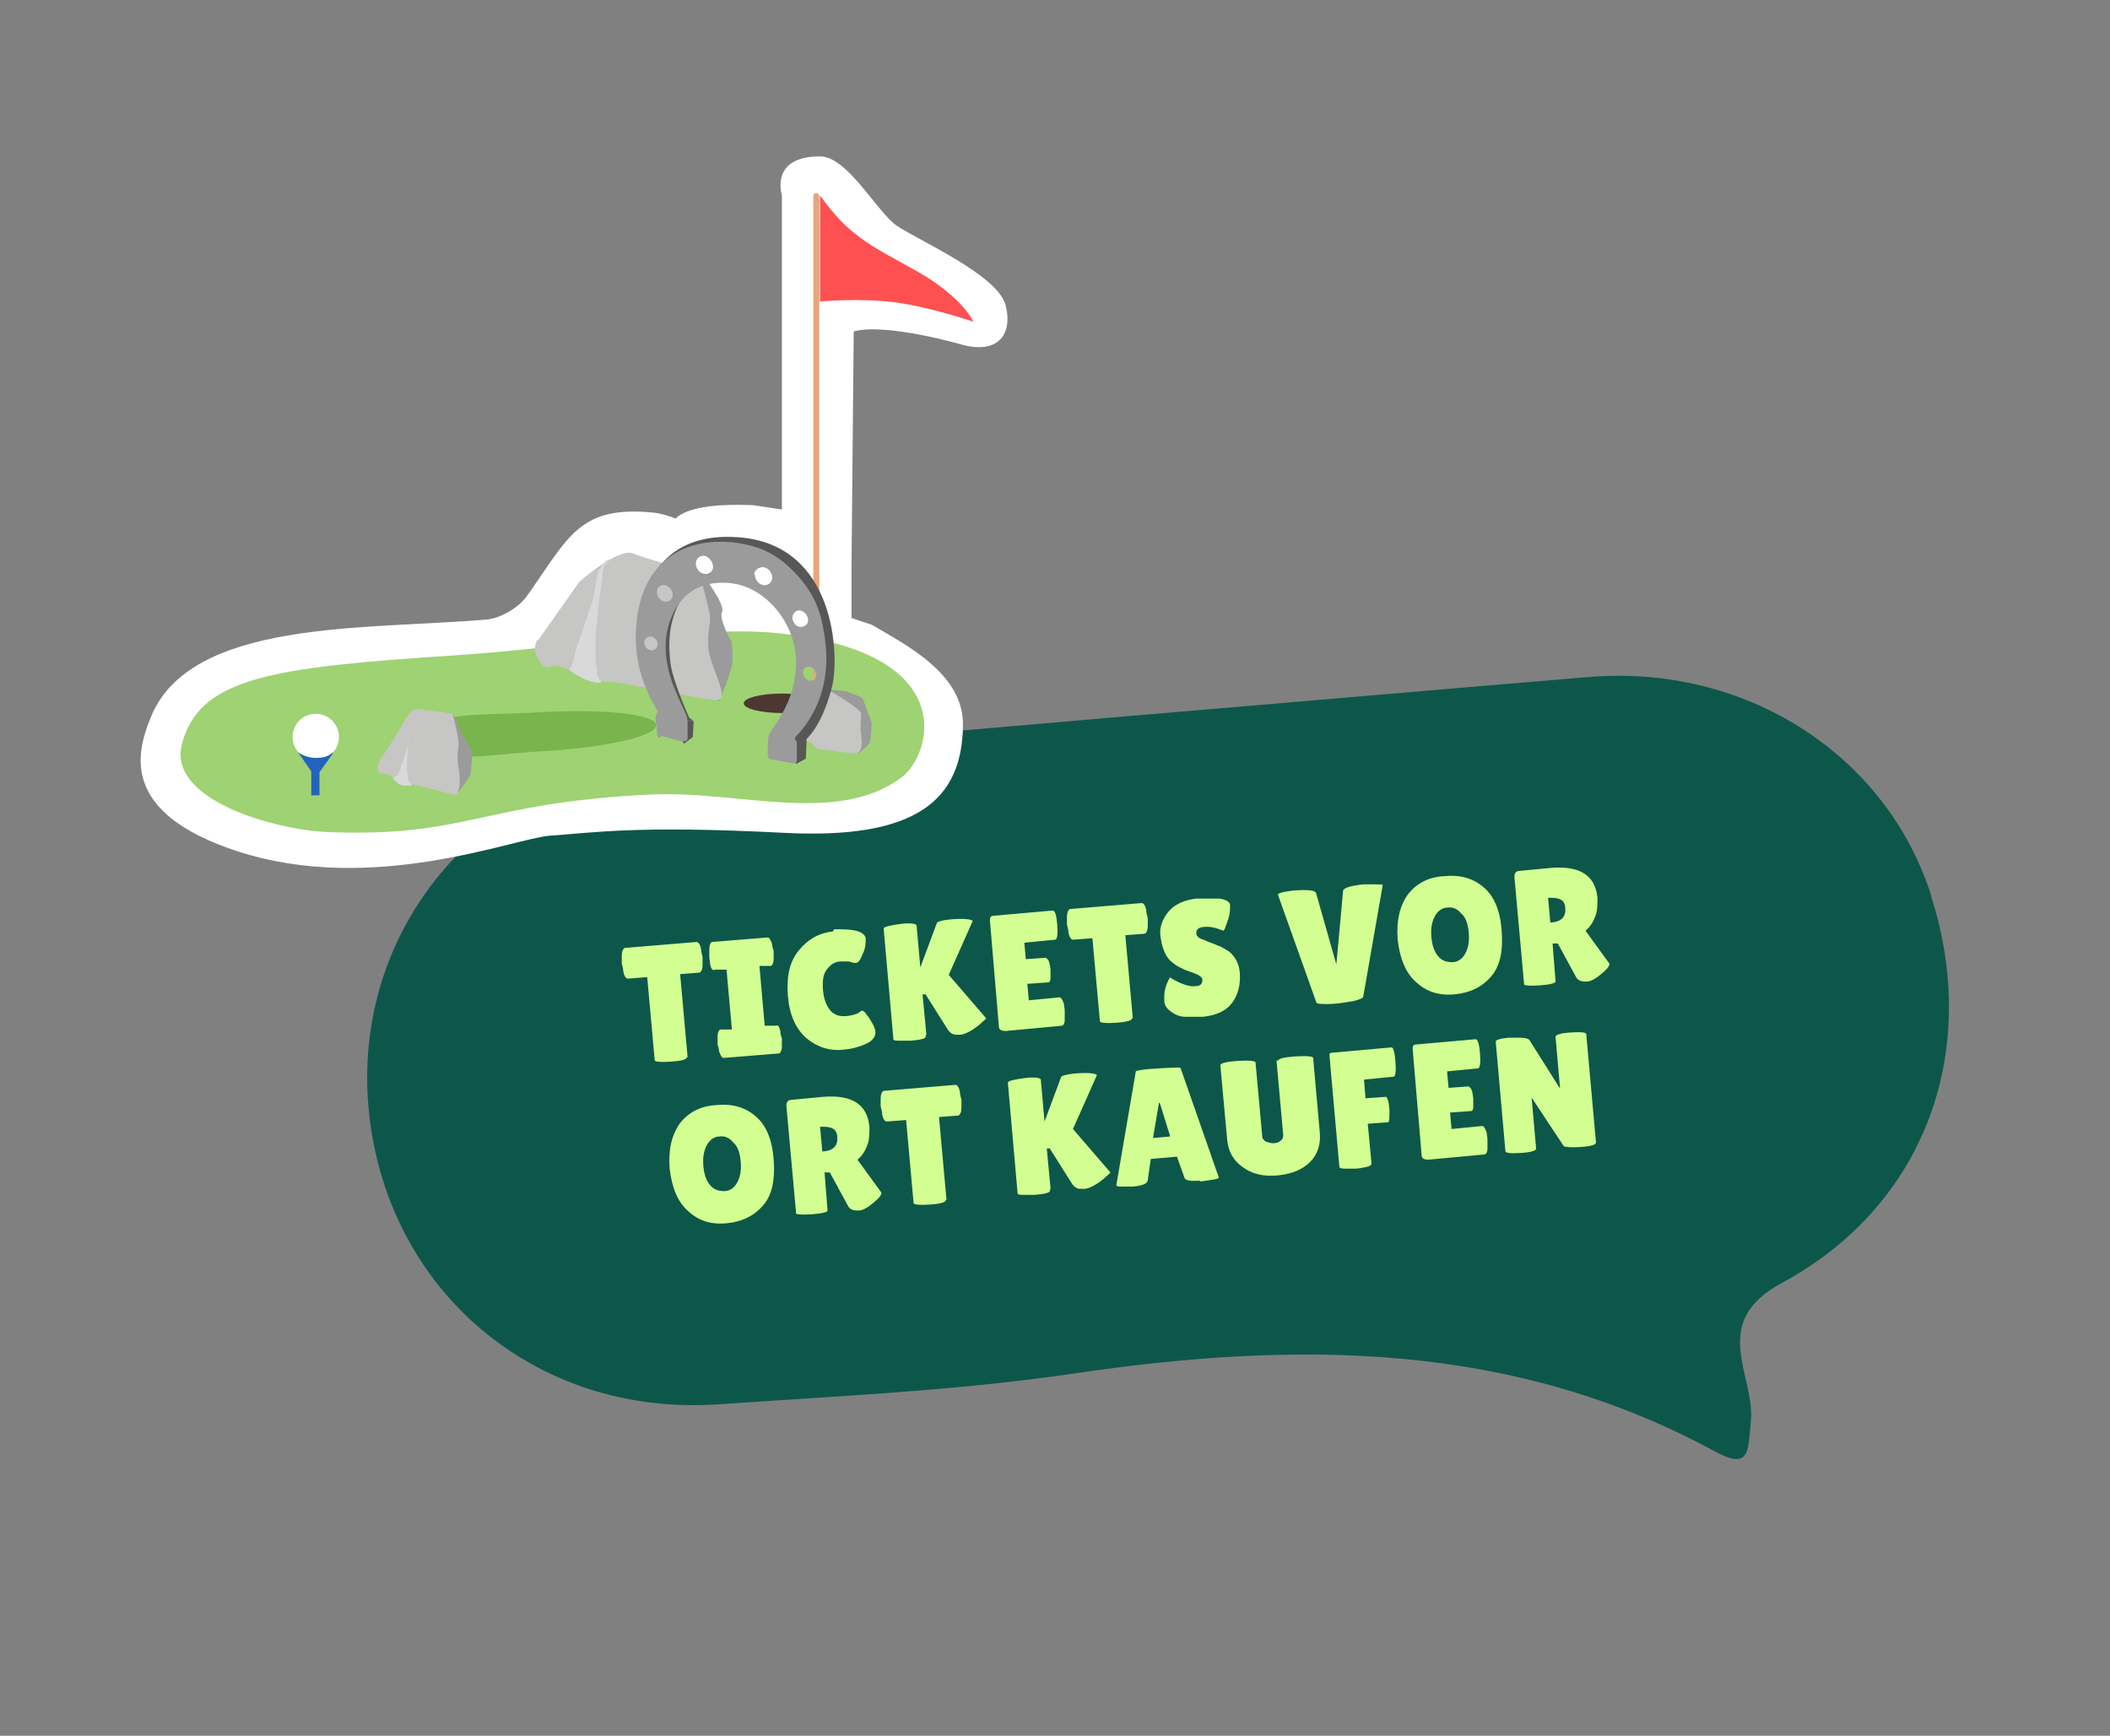 <?xml version="1.0" encoding="UTF-8"?>
<svg id="Ebene_1" xmlns="http://www.w3.org/2000/svg" version="1.1" viewBox="0 0 282 232">
  <rect x="0" y="0" width="282" height="232" fill="#808080" stroke="none"/>
  <!-- Generator: Adobe Illustrator 29.2.1, SVG Export Plug-In . SVG Version: 2.1.0 Build 116)  -->
  <defs>
    <style>
      .st0 {
        fill: #4c3831;
      }

      .st1 {
        fill: #2463bb;
      }

      .st2 {
        fill: #d3ff92;
      }

      .st3 {
        fill: #d9d9d9;
      }

      .st4 {
        fill: #ff5051;
      }

      .st5 {
        fill: #9c9b9b;
      }

      .st6 {
        fill: #0d574a;
      }

      .st7 {
        fill: #e7a67c;
      }

      .st8 {
        fill: #575756;
      }

      .st9 {
        fill: #fff;
      }

      .st10 {
        fill: #7ab44d;
      }

      .st11 {
        fill: #9ed273;
      }

      .st12 {
        fill: #c6c6c5;
      }
    </style>
  </defs>
  <path class="st6" d="M258.1,119.7c-6-18.9-24.9-31-45.9-29.2-20.5,1.7-40.9,3.5-61.3,5.2-20.4,1.8-40.9,3.5-61.3,5.3-24.6,2.2-42.2,22.4-40.4,46.4,1.9,24.6,22,42,46.8,40.3,15.8-1.1,31.7-1.8,47.4-4.1,29.7-4.4,58.6-4.4,85.8,10.4,4.8,2.6,4.4-.2,4.8-4,.6-6.2-5.7-13.2,4.1-18.5,19.3-10.4,26.6-31.1,20-51.7"/>
  <path class="st2" d="M91.8,141.3c0,.3-.7.5-2.1.6-1.5.1-2.2,0-2.2-.2l-1-11.1-2.6.2c-.2,0-.5-.3-.6-1,0-.3-.1-.6-.2-1,0-.3,0-.7,0-1,0-.7.2-1,.4-1.1l9.6-.8c.2,0,.5.3.6,1,0,.3.1.6.2,1,0,.3,0,.7,0,1,0,.7-.2,1-.4,1.1l-2.6.2,1,11.1h0ZM97.8,137.4l-.7-7.8h-1.6c-.2.2-.5-.1-.6-.8,0-.3-.1-.6-.1-.9,0-.3,0-.6,0-1,0-.6.2-1,.4-1l7.4-.6c.2,0,.4.3.6.9,0,.3.1.6.2.9,0,.3,0,.6,0,1,0,.6-.2,1-.4,1h-1.5c0,.1.7,8,.7,8h1.5c.2-.2.5.1.6.8,0,.3.1.6.2.9,0,.3,0,.6,0,1,0,.6-.2,1-.4,1l-7.4.6c-.2,0-.4-.3-.6-.9,0-.3-.1-.6-.2-.9,0-.3,0-.6,0-1,0-.6.2-1,.4-1h1.5c0-.1,0-.1,0-.1ZM111.5,124.2c1.1,0,2,0,2.9.2.8.2,1.3.6,1.3,1.1s0,1.2-.4,2c-.3.8-.6,1.2-.9,1.2,0,0-.2,0-.3,0,0,0-.3-.1-.7-.2-.3,0-.6,0-.9,0-.9,0-1.5.4-2,1.1-.5.6-.6,1.6-.5,2.8.1,1.2.5,2.1,1,2.7.6.6,1.3.8,2.1.7.3,0,.7-.1,1.1-.2.4-.1.7-.3.9-.5,0,0,0,0,.2,0,0,0,.3.1.5.5.3.3.5.7.8,1.2.3.5.4.9.4,1.2,0,.6-.4,1.1-1.2,1.5-.9.4-1.9.7-3.1.8-1.9.2-3.6-.4-5-1.6-1.4-1.3-2.2-3.1-2.4-5.6-.2-2.5.2-4.5,1.4-6,1.2-1.5,2.7-2.4,4.6-2.6h0s0,0,0,0ZM123.7,138.6c0,.2-.7.4-2,.5h-1.2c-.7,0-1.1,0-1.1-.2l-1.3-14.8c0-.2.7-.4,2.2-.6s2.2,0,2.2.2l.5,5.6,2.2-5.9c0-.2.7-.4,1.7-.5,2-.2,3,0,3.1.2,0,0,0,0,0,0l-3.2,7.2,5,5.8s-.1.2-.4.4c-.6.6-1.4,1.2-2.3,1.6-.3.1-.5.2-.8.2h-.5c-.5,0-.9-.3-1.2-.8l-2.9-4.6h-.4s.5,5.3.5,5.3h0ZM139.8,128.1c.3,0,.5.5.6,1.5,0,.3,0,.7,0,1.1,0,.4-.1.6-.3.6l-2.8.2.2,2.2,4.1-.4c.2,0,.4.3.6.9,0,.3.1.6.1.9,0,.3,0,.7,0,1.2,0,.5-.2.8-.4.8l-7.5.7c-.6,0-.9-.2-.9-.6l-1.2-14.2c0-.4.1-.6.5-.6l7.9-.7c.3,0,.5.6.6,1.9.1,1.3,0,2-.3,2l-4.1.4.2,2.2s2.8-.2,2.8-.2ZM151.3,136.1c0,.3-.7.5-2.1.6s-2.2,0-2.2-.2l-1-11.1-2.6.2c-.2,0-.5-.3-.6-1,0-.3-.1-.6-.2-1,0-.3,0-.7,0-1,0-.7.2-1,.4-1.1l9.6-.8c.2,0,.5.3.6,1,0,.3.1.6.2,1,0,.3,0,.7,0,1,0,.7-.2,1-.4,1.1l-2.6.2,1,11.1h0ZM156.3,130.6c.3.2.8.5,1.5.8.7.3,1.4.5,2,.4.6,0,.9-.3.9-.8,0-.2-.1-.4-.3-.5-.2-.2-.5-.3-1-.5s-.9-.3-1.1-.4c-.2-.1-.6-.3-1-.5-.4-.3-.7-.5-1-.8-.7-.8-1-1.8-1.2-3.1s.3-2.4,1.1-3.4c.9-1,2.1-1.5,3.7-1.7,1.1,0,2,0,3,0,.9.1,1.4.4,1.5.8,0,0,0,0,0,.1,0,.5,0,1.2-.3,2-.3.8-.4,1.3-.6,1.4-1-.4-1.8-.6-2.6-.5-.7,0-1.1.4-1,.9,0,.3.3.6.9.8.1,0,.3.1.5.2s.5.2.8.3c.3.1.6.3,1,.4.4.2.7.4,1.2.7.8.7,1.3,1.6,1.4,2.8.1,1.6-.2,2.9-1,4-.8,1.1-2.1,1.7-3.9,1.9-.9,0-1.7,0-2.4,0-.7,0-1.4-.3-1.9-.7-.6-.4-.9-.9-.9-1.5,0-.6,0-1.2.2-1.8.2-.6.4-1,.6-1.3h0ZM170.8,119.5c0,0,.3-.2.9-.3.6-.1,1.2-.2,1.6-.2,1.6-.1,2.5,0,2.6.4l2.7,9.5.9-9.8c0-.4.9-.7,2.7-.9.4,0,1,0,1.6,0,.7,0,1,0,1,.1l-2.6,14.9c0,.2-.5.4-1.3.6-1.2.2-2.4.4-3.4.4-1,0-1.6,0-1.6-.3l-5.1-14.3h0ZM194.5,132.9c-2.1.2-3.8-.3-5.2-1.6-1.4-1.2-2.2-3.1-2.5-5.7-.2-2.6.3-4.6,1.4-6.1,1.2-1.5,2.8-2.3,4.9-2.4,2.1-.2,3.8.3,5.2,1.5,1.4,1.2,2.2,3.1,2.4,5.8.2,2.7-.2,4.7-1.4,6.1-1.2,1.4-2.8,2.2-4.9,2.4ZM193.5,121.3c-.7,0-1.3.4-1.7,1.1-.4.7-.6,1.6-.5,2.8.1,1.2.4,2,.9,2.6.5.6,1.1.8,1.9.8.7,0,1.3-.4,1.7-1.1.4-.7.6-1.6.5-2.8s-.4-2.1-1-2.6c-.5-.6-1.1-.9-1.8-.8h0ZM207.9,131.2c0,.2-.7.4-2.1.5-1.4.1-2.1,0-2.1-.1l-1.3-14.4c0-.5.2-.8.7-.8l4.2-.4c3.9-.3,5.9,1,6.2,4,0,.9,0,1.8-.3,2.5-.3.8-.7,1.4-1.3,1.9l3.2,4.4c0,.4-.4.8-1,1.3-.8.7-1.5,1.1-2.1,1.1-.6,0-1-.1-1.3-.5l-2.5-4.6h-.7c0,0,.4,5.1.4,5.1h0ZM206.9,120l.3,3.3h.1c1.4-.1,2-.8,1.9-1.9,0-.5-.2-.9-.5-1.1-.3-.2-.7-.3-1.4-.3h-.5s0,0,0,0ZM97.2,163.5c-2.1.2-3.8-.3-5.2-1.6-1.4-1.2-2.2-3.1-2.5-5.7-.2-2.6.3-4.6,1.4-6.1,1.2-1.5,2.8-2.3,4.9-2.4,2.1-.2,3.8.3,5.2,1.5,1.4,1.2,2.2,3.1,2.4,5.8.2,2.7-.2,4.7-1.4,6.1-1.2,1.4-2.8,2.2-4.9,2.4ZM96.2,151.9c-.7,0-1.3.4-1.7,1.1-.4.7-.6,1.6-.5,2.8.1,1.2.4,2,.9,2.6.5.6,1.1.8,1.9.8.7,0,1.3-.4,1.7-1.1.4-.7.6-1.6.5-2.8-.1-1.2-.4-2.1-1-2.6-.5-.6-1.1-.9-1.8-.8ZM110.6,161.8c0,.2-.7.4-2.1.5-1.4.1-2.1,0-2.1-.1l-1.3-14.4c0-.5.2-.8.7-.8l4.2-.4c3.9-.3,5.9,1,6.2,4,0,.9,0,1.8-.3,2.5-.3.8-.7,1.4-1.3,1.9l3.2,4.4c0,.4-.4.8-1,1.3-.8.7-1.5,1.1-2.1,1.1-.6,0-1-.1-1.3-.5l-2.5-4.6h-.7c0,0,.4,5.1.4,5.1,0,0,0,0,0,0ZM109.6,150.6l.3,3.3h.1c1.4-.1,2-.8,1.9-1.9,0-.5-.2-.9-.5-1.1-.3-.2-.7-.3-1.4-.3h-.5s0,0,0,0ZM126.4,160.4c0,.3-.7.5-2.1.6s-2.2,0-2.2-.2l-1-11.1-2.6.2c-.2,0-.5-.3-.6-1,0-.3-.1-.6-.2-1,0-.3,0-.7,0-1,0-.7.2-1,.4-1.1l9.6-.8c.2,0,.5.3.6,1,0,.3.1.6.2,1,0,.3,0,.7,0,1,0,.7-.2,1-.4,1.1l-2.6.2,1,11.1h0ZM140.3,159.2c0,.2-.7.4-2,.5h-1.2c-.7,0-1.1,0-1.1-.2l-1.3-14.8c0-.2.7-.4,2.2-.6s2.2,0,2.2.2l.5,5.6,2.2-5.9c0-.2.7-.4,1.7-.5,2-.2,3,0,3.1.2,0,0,0,0,0,0l-3.2,7.2,5,5.8s-.1.2-.4.4c-.6.6-1.4,1.2-2.3,1.6-.3.1-.5.2-.8.2h-.5c-.5,0-.9-.3-1.2-.8l-2.9-4.6h-.4s.5,5.3.5,5.3h0ZM160.4,157.8c-1.3.1-2,0-2.1-.4l-1-2.8-3.5.3-.4,2.8c0,.5-.7.8-2.1.9-.7,0-1.2,0-1.6,0-.3,0-.5-.1-.5-.2l2.6-15.2c0-.1,1-.3,3-.4s3-.2,3,0l5.1,14.6c0,.1-.3.2-1,.3s-1.2.2-1.6.2h0ZM154.1,152.1l2.3-.2-1.4-4.5h-.1s-.8,4.7-.8,4.7h0ZM170.8,141.8c0-.3.8-.5,2.3-.6,1.6-.1,2.4,0,2.4.2l.9,10.1c.1,1.5-.3,2.8-1.3,3.8-1,1-2.4,1.6-4.3,1.8-1.9.2-3.5-.2-4.7-1.1-1.3-.9-2-2.2-2.1-3.8l-.9-9.8c0-.3.8-.5,2.3-.6,1.6-.1,2.4,0,2.4.2l.9,9.9c0,.3.2.5.5.7.3.1.7.2,1,.2s.7-.1.9-.3c.3-.2.4-.4.4-.8l-.9-10h0ZM186,140c.2,0,.4.6.5,1.9.1,1.3,0,1.9-.2,2l-4,.4.2,2.5,2.7-.2c.2,0,.4.5.5,1.7,0,1.1,0,1.7-.2,1.7l-2.7.2.5,5.3c0,.2-.2.4-.8.5-.5.1-1,.2-1.4.2h-1c-.7,0-1.1,0-1.1-.3l-1.3-14.6c0-.2,0-.4,0-.5,0,0,.2-.1.4-.1l7.8-.7h0ZM196.3,145.3c.3,0,.5.5.6,1.5,0,.3,0,.7,0,1.1,0,.4-.1.6-.3.6l-2.8.2.2,2.2,4.1-.4c.2,0,.4.3.6.9,0,.3.1.6.1.9,0,.3,0,.7,0,1.2,0,.5-.2.8-.4.8l-7.5.7c-.6,0-.9-.2-.9-.6l-1.2-14.2c0-.4.1-.6.5-.6l7.9-.7c.3,0,.5.6.6,1.9.1,1.3,0,2-.3,2l-4.1.4.2,2.2s2.8-.2,2.8-.2ZM213.3,152.7c0,.3-.6.5-2,.6-1.4.1-2.1,0-2.3-.1l-4.3-6.5.6,6.8c0,.3-.6.5-2,.6-1.4.1-2,0-2.1-.2l-1.3-14.7c0-.2.6-.4,1.7-.5.5,0,1,0,1.6,0,.6,0,1,.1,1.2.3l4.1,6.5-.6-6.9c0-.3.6-.5,2-.6s2.1,0,2.1.2l1.3,14.5h0Z"/>
  <g>
    <path class="st9" d="M20.1,96c5.2-13.3,28.8-11.8,45-13.2,1.9-.2,4.2-1.6,5.3-3.1.1-.2.3-.4.5-.7,5.2-7.5,6.8-11.4,16.3-10.5,1.3.1,3.1.8,3.1.8,1.8-1.8,6.9-1.9,9.6-1.8.4,0,.9,0,1.3.1l3.3.5V26.1s-1.7-5.2,5.1-5.2c3.7,0,7.7,7.6,10.3,9.3,3,2,13.5,6.6,14.5,10.6s-1.1,6.5-5.7,5.3c0,0-10.3-3-14.6-1.8l-.3,31.9v6.4c0,0,2.7.9,2.7.9,4.4,2.6,12.3,6.5,12.2,13.4-.1,9.9-6,15.4-24.2,14.4-19.6-1-25.1,0-31.1.4-5.1.5-23.7,7.9-41.6,2.1-15.7-5.1-13.6-13.1-11.7-17.8Z"/>
    <g>
      <path class="st11" d="M24.3,99.5c2.3-9,12.2-10.3,36.3-11.9,15.7-1,33.3-4.2,44-2.9,23.9,2.7,19.9,16.2,15.9,19.2-8.7,6.5-21.8,1.7-33.7,2.3-22.5,1.1-24.5,5.8-43.2,5-6.7-.3-21.2-4.2-19.3-11.7Z"/>
      <path class="st10" d="M57.2,98.7c.2,3.8,7,2.2,15.4,1.7,8.4-.5,15.2-2,15.1-3.5,0-1.4-7-2.2-15.4-1.7-8.4.5-15.3-.3-15.1,3.5Z"/>
      <path class="st7" d="M109.1,94c-.2,0-.4-.2-.4-.4V26.2c0-.2.1-.4.4-.4.2,0,.4.2.4.4v67.4c0,.2-.1.4-.4.4Z"/>
      <path class="st4" d="M109.6,40.3s5-.5,10,.1c5,.7,10.5,2.6,10.5,2.6,0,0-1.4-3.2-7.3-6.6-4.4-2.5-6.4-3.4-8.8-5.4-2.4-1.9-4.4-4.9-4.4-4.9v14.2Z"/>
      <ellipse class="st0" cx="104.5" cy="94" rx="5.1" ry="1.3"/>
    </g>
    <g>
      <circle class="st9" cx="42.2" cy="98.5" r="3.1"/>
      <path class="st1" d="M44.4,100.6s-.5.7-2.1.7-2.5-.8-2.5-.8l1.8,2.6v3.2h1.1v-3.1l1.8-2.5Z"/>
    </g>
    <path class="st5" d="M96.2,93.6s1.4-3.6,1.6-4.5,0-3.3,0-3.3c0,0-1.8-3.1-1.3-4s-2.4-4.8-2.8-5.2l-7.9-1.8h-2.8s-6.9,12.7-5.8,12.8,19.1,6.1,19.1,6.1Z"/>
    <path class="st12" d="M71.9,85.6l5.5-7.8s5.2-4.7,7.3-3.8,8.7,2.5,8.7,2.5c0,0,1.5,5,1.5,6.1s-.6,3.1,0,5.2,2.2,5.2,1.3,5.7-12.6-2.4-15.2-2.4-6.3-2.8-7.5-2c-.6.4-1.2-.4-1.7-1.2-.4-.7-.4-1.7,0-2.4Z"/>
    <path class="st3" d="M76.6,88.6s.3-1.8.6-2.5,2.1-6,2.1-6.2c0-.2.4-2.2.6-3.3,0-.3.9-1.6,1.1-1.7l1.3-.4s-1.6.4-1.7,1.7-.6,4.6-.6,4.7-.4,4.1-.4,4.1v3.1c0,.5.2,2.1.4,2.5.3.6.6.5.3.6-1.4.4-4.2-1.6-4.2-1.6l.4-1h0Z"/>
    <path class="st5" d="M61,106.2s1.8-2.2,1.9-2.8.2-2.9.2-2.9c0,0-.7-1.4-1-1.8-.4-.5-1.4-3.1-1.6-3.3l-5.1-.5.3,1.1s-5.6,6.3-5,6.4,10.3,3.8,10.3,3.8Z"/>
    <path class="st12" d="M51.2,101l2.4-3.8s1-2.4,2.1-2.4,4.8.6,4.8.6c0,0,.8,3.2.8,3.9s-.3,2,0,3.4.1,3.3-.3,3.5-5.3-1.5-6.7-1.4-1.3-.7-2.2-1.2c-.3-.2-1.3,0-1.6-.6-.2-.5.3-1.6.6-2h0Z"/>
    <path class="st5" d="M114.7,100.7s1.5-1.1,1.6-1.6.2-2.5.2-2.5c0,0-1-2.8-1.2-3.2-.3-.4-1.9-.8-2.1-1l-2.9-.3-.4.5s-3.1,5.6-2.7,5.6,7.5,2.5,7.5,2.5Z"/>
    <path class="st12" d="M107.6,96.9l1.8-3.4s-.4-1,.5-1h1.3s3.9,2.3,3.9,2.9-.2,1.7,0,2.9,0,2-.4,2.3-3.8-.4-4.8-.4-1-.6-1.6-1c-.3-.2-1,0-1.2-.5-.2-.4.3-1.4.4-1.8Z"/>
    <path class="st3" d="M52.6,104s.5-.4.6-.5,1.2-3.4,1.2-3.4c0,0,.2-1.7.2-1.5s-.2,2.8-.2,3.1,0,.9,0,1.2.2,1.5.2,1.5l.5.6h-1.2l-.6-.2s-.8-.7-.8-.7Z"/>
    <g>
      <path class="st8" d="M98.5,71.8c13.3.8,13.7,16,12.7,20-1.5,5.9-3.9,7.4-3.9,7.4l-.5-1.6,3-7.4-1.7-8.5-6-6.9-8.7-1.3-5.8,4.2-2,8.3,2.3,5.8-2.5-7.7s-.3-13.2,13.1-12.3Z"/>
      <polygon class="st8" points="106.4 102.1 107.7 101.4 107.8 98.9 107 96.9 104.5 98.9 106.4 102.1"/>
      <polygon class="st8" points="91.4 99.4 92.6 98.5 92.7 96.4 89.6 96.4 91.4 99.4"/>
      <path class="st8" d="M89.6,88.6c.2,1.6,1.3,4.6,2.5,7.3l.6.5h-1.8l-2.4-7.6s-.7-4.7.8-7.2,2.9-2.9,2.9-2.9c0,0-3.5,2.9-2.6,9.8Z"/>
      <path class="st5" d="M88.2,98.6c-.4,0-.4-.4-.4-.8,0-.7-.2-1.3-.2-2,0-.2.4-.6.2-.9-2.3-3.8-3.2-7.8-2.7-11.9,0-.6.2-1.3.3-1.9.7-3.1,2.2-5.6,4.9-7.2,2.2-1.3,5-1.7,7.8-1.4,3.8.5,5.8,1.7,8,3.9,2.7,2.8,3.6,5.2,4.1,8.6.8,5.1-.4,9.6-3.5,13.1-.3.3-.7.6-.3.9.1.1.1.4.1.5,0,.8,0,1.4,0,2.1,0,.4-.3.5-.7.4-.9-.2-1.8-.3-2.6-.5-.5,0-.6-.3-.6-.8,0-.7,0-1.4.1-2.1,0-.4.2-.7.4-1,1.4-1.9,2.5-3.9,3-6.3.7-3.2.2-6.4-1.9-9.3-2.2-2.9-5-4.3-8.2-4.1-3.3.2-5.4,2.1-6.5,5.2-.9,2.7-.6,5.5.4,8.3.5,1.3,1.1,2.6,1.7,3.9.2.4.3.9.3,1.3,0,.6,0,1.3,0,1.9,0,.5-.2.6-.7.6-.4,0-2.3-.7-2.8-.7ZM100.9,76.8c0,.7.5,1.3,1.1,1.4.6.1,1.2-.3,1.2-1,0-.7-.5-1.3-1.2-1.4-.6,0-1.2.4-1.2,1ZM93,75.3c0,.7.5,1.3,1.1,1.4.6.1,1.2-.3,1.2-.9,0-.7-.5-1.3-1.1-1.5-.6-.1-1.2.3-1.2,1ZM88.9,78.2c-.6-.1-1.1.3-1.1.9,0,.6.4,1.2,1,1.3.6.1,1.1-.3,1.1-.9,0-.6-.4-1.1-1-1.3ZM105.9,82.5c0,.6.4,1.2,1,1.3.6,0,1.1-.3,1.1-.9,0-.6-.4-1.1-1-1.3-.6-.1-1,.3-1.1.9ZM108.2,89.1c-.5,0-.9.2-.9.8,0,.5.4,1,.9,1.1.5,0,.9-.2.9-.8,0-.5-.4-1-.9-1.1ZM87.1,85.1c-.5-.1-.9.2-1,.7,0,.5.3,1,.8,1.1.5.1.9-.2,1-.7,0-.5-.3-1-.8-1.1Z"/>
    </g>
  </g>
</svg>